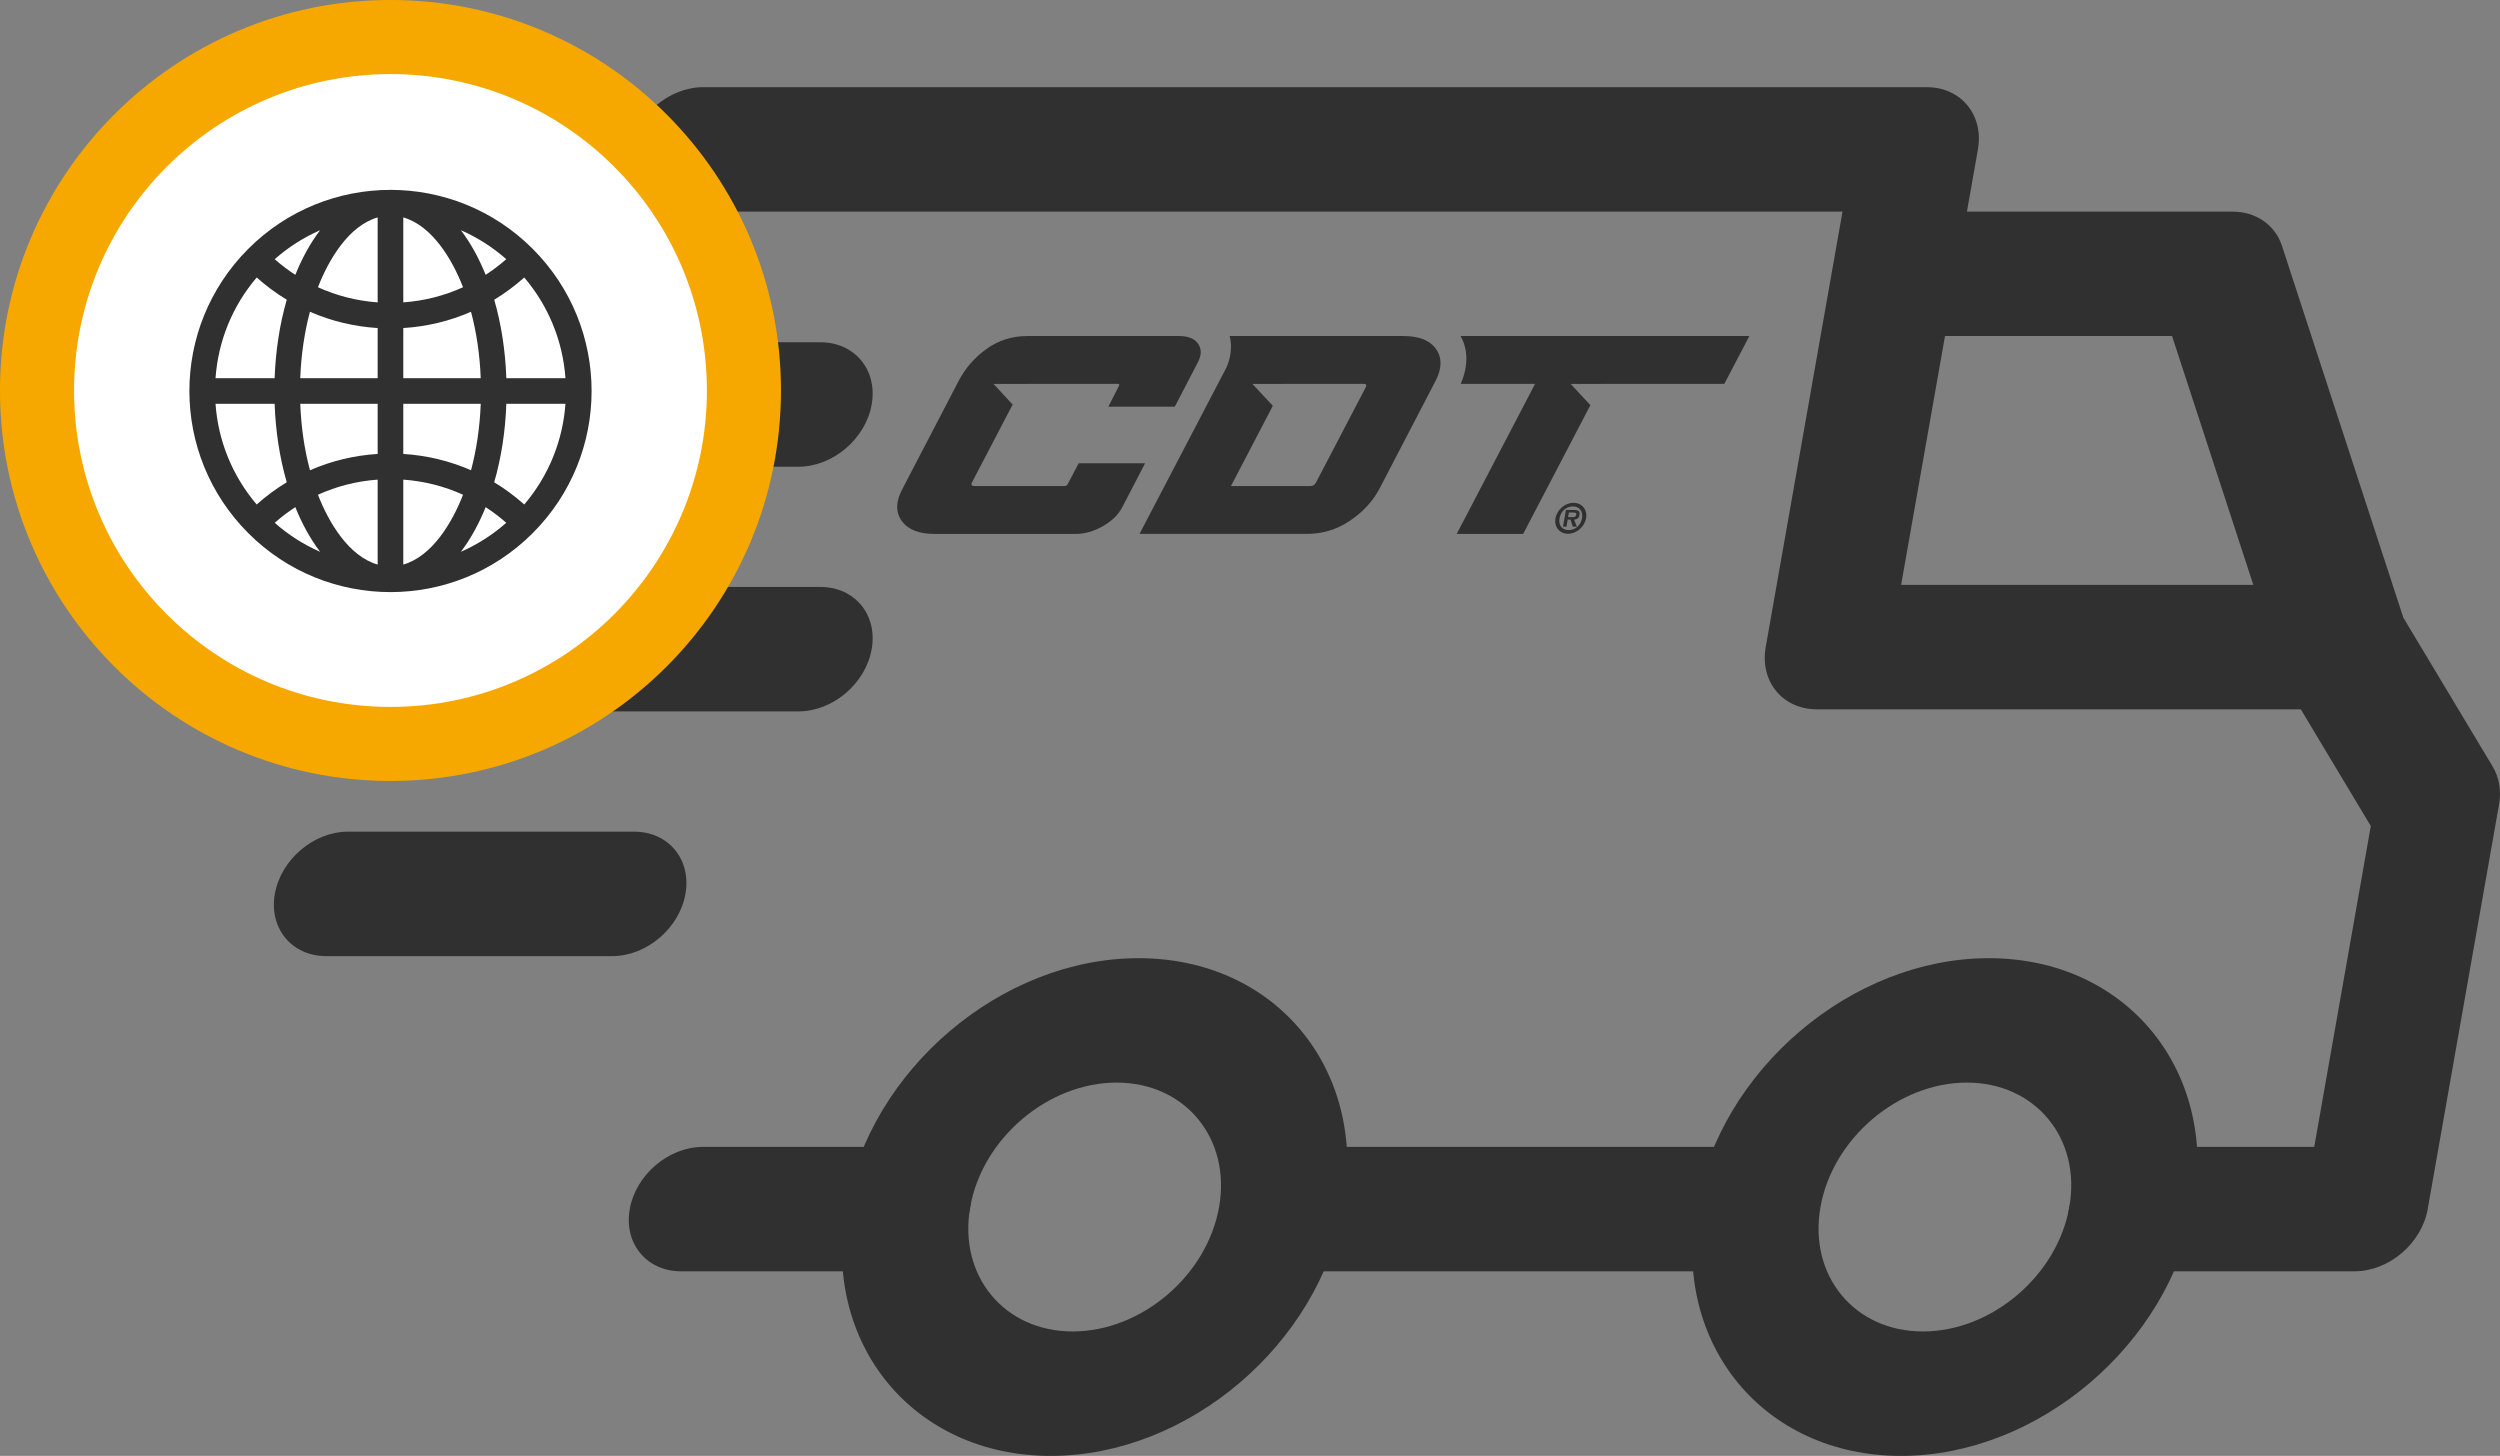 <?xml version="1.0" encoding="utf-8"?>
<!-- Generator: Adobe Illustrator 16.0.0, SVG Export Plug-In . SVG Version: 6.00 Build 0)  -->
<!DOCTYPE svg PUBLIC "-//W3C//DTD SVG 1.1//EN" "http://www.w3.org/Graphics/SVG/1.1/DTD/svg11.dtd">
<svg version="1.1" id="Layer_1" xmlns="http://www.w3.org/2000/svg" xmlns:xlink="http://www.w3.org/1999/xlink" x="0px" y="0px"
	 width="145.726px" height="84.864px" viewBox="63.804 449.632 145.726 84.864"
	 enable-background="new 63.804 449.632 145.726 84.864" xml:space="preserve">
<rect x="63.804" y="449.632" width="145.726" height="84.864" fill="#808080" stroke="none"/>
<path fill="#303030" d="M100.772,498.11H84.091c-2.003,0-3.912,1.625-4.266,3.627c-0.353,2.004,0.984,3.627,2.986,3.627h16.683
	c2.002,0,3.912-1.623,4.266-3.627C104.112,499.735,102.775,498.11,100.772,498.11"/>
<path fill="#303030" d="M111.629,483.846H80.683c-2.003,0-3.913,1.623-4.267,3.627c-0.353,2.003,0.984,3.626,2.988,3.626h30.945
	c2.004,0,3.913-1.623,4.266-3.626C114.969,485.469,113.632,483.846,111.629,483.846"/>
<path fill="#303030" d="M111.629,469.583H80.683c-2.003,0-3.913,1.623-4.267,3.627c-0.353,2.002,0.984,3.627,2.988,3.627h30.945
	c2.004,0,3.913-1.625,4.266-3.627C114.969,471.206,113.632,469.583,111.629,469.583"/>
<path fill="#303030" d="M179.731,505.485c-8,0-15.654,6.506-17.064,14.506c-1.41,7.998,3.949,14.506,11.949,14.506
	c7.998,0,15.652-6.508,17.062-14.506C193.088,511.991,187.729,505.485,179.731,505.485 M175.893,527.243
	c-4,0-6.678-3.252-5.973-7.252s4.531-7.254,8.531-7.254s6.68,3.254,5.975,7.254S179.893,527.243,175.893,527.243"/>
<path fill="#303030" d="M130.168,505.485c-7.999,0-15.653,6.506-17.064,14.506c-1.409,7.998,3.95,14.506,11.949,14.506
	c7.998,0,15.654-6.508,17.064-14.506C143.528,511.991,138.168,505.485,130.168,505.485 M126.333,527.243
	c-4,0-6.679-3.252-5.974-7.252s4.531-7.254,8.533-7.254c3.998,0,6.678,3.254,5.973,7.254S130.333,527.243,126.333,527.243"/>
<path fill="#303030" d="M196.821,463.963c-0.4-1.225-1.518-1.996-2.891-1.996h-19.098l-1.279,7.252h16.861l6.414,19.641l7.057-3.258
	L196.821,463.963z"/>
<polygon fill="#303030" points="139.471,516.485 166.911,516.485 165.633,523.737 138.192,523.737 "/>
<path fill="#303030" d="M117.35,516.485h-12.572c-2.002,0-3.912,1.623-4.266,3.627c-0.354,2.002,0.984,3.625,2.988,3.625h12.571
	c2.003,0,3.912-1.623,4.266-3.625C120.689,518.108,119.354,516.485,117.35,516.485"/>
<path fill="#303030" d="M209.104,494.315l-5.514-9.188c-0.529-0.885-1.494-1.402-2.615-1.402h-26.354l4.477-25.385
	c0.352-2.003-0.984-3.627-2.986-3.627h-71.308c-2.003,0-3.913,1.624-4.266,3.627c-0.354,2.004,0.984,3.627,2.987,3.627h67.68
	l-4.477,25.385c-0.352,2.002,0.984,3.627,2.988,3.627h28.203l4.08,6.803l-3.297,18.703H188.67c-2.004,0-3.912,1.623-4.266,3.626
	s0.984,3.626,2.986,3.626h13.66c2.004,0,3.912-1.623,4.266-3.626l4.156-23.571C209.616,495.735,209.485,494.951,209.104,494.315"/>
<path fill="#303030" d="M133.641,469.668c-0.211-0.299-0.58-0.449-1.107-0.449h-8.83c-0.909,0-1.712,0.254-2.409,0.762
	s-1.236,1.129-1.617,1.867l-3.268,6.278c-0.395,0.737-0.41,1.358-0.048,1.866c0.364,0.508,1,0.762,1.908,0.762h8.238
	c0.527,0,1.053-0.15,1.58-0.449c0.525-0.299,0.9-0.662,1.125-1.09l1.338-2.578h-3.871l-0.631,1.201
	c-0.039,0.086-0.111,0.128-0.217,0.128h-5.215c-0.172,0-0.225-0.069-0.159-0.208l2.373-4.545l-1.115-1.203h1.978
	c0.012,0,0.021-0.004,0.035-0.004h5.215c0.105,0,0.131,0.043,0.078,0.129l-0.609,1.201h3.871l1.34-2.578
	C133.846,470.331,133.852,469.967,133.641,469.668"/>
<path fill="#303030" d="M147.514,469.981c-0.355-0.507-0.988-0.762-1.898-0.762h-9.178h-0.186h-0.773
	c0.252,0.943-0.168,1.791-0.168,1.791l0.006,0.002l-5.09,9.741h9.76c0.908,0,1.74-0.253,2.496-0.761
	c0.758-0.508,1.332-1.129,1.727-1.865l3.268-6.281C147.86,471.11,147.872,470.489,147.514,469.981 M143.409,472.215l-2.895,5.543
	c-0.066,0.139-0.184,0.208-0.354,0.208h-4.604l2.441-4.679l-1.186-1.276h1.852l0.002-0.004h4.604
	C143.442,472.007,143.489,472.077,143.409,472.215"/>
<path fill="#303030" d="M165.774,469.219l-1.457,2.788h-7.158l-0.002,0.003h-1.797l1.148,1.24l-3.918,7.504h-3.873l4.568-8.747
	h-4.334c0.441-1.024,0.438-1.995-0.01-2.788H165.774z"/>
<path fill="#303030" d="M154.473,479.842c0.088-0.498,0.555-0.902,1.051-0.902c0.492,0,0.82,0.404,0.732,0.902
	s-0.559,0.904-1.051,0.904C154.709,480.747,154.385,480.34,154.473,479.842 M156.022,479.842c0.07-0.402-0.154-0.689-0.535-0.689
	c-0.389,0-0.707,0.287-0.779,0.689c-0.07,0.402,0.146,0.689,0.535,0.689C155.625,480.532,155.952,480.245,156.022,479.842
	 M155.721,480.333h-0.234l-0.141-0.412h-0.16l-0.072,0.412h-0.203l0.172-0.975h0.467c0.252,0,0.361,0.069,0.322,0.298
	c-0.033,0.182-0.141,0.252-0.311,0.265L155.721,480.333z M155.477,479.776c0.109,0.002,0.189-0.023,0.211-0.146
	c0.021-0.131-0.119-0.122-0.211-0.122h-0.219l-0.047,0.268H155.477z"/>
<path fill="#F6A800" d="M86.566,449.632c12.57,0,22.761,10.19,22.761,22.761c0,12.571-10.19,22.762-22.761,22.762
	c-12.572,0-22.763-10.19-22.763-22.762C63.804,459.823,73.994,449.632,86.566,449.632"/>
<path fill="#FFFFFF" d="M86.566,453.95c10.186,0,18.443,8.258,18.443,18.443c0,10.188-8.258,18.445-18.443,18.445
	c-10.188,0-18.445-8.258-18.445-18.445C68.121,462.208,76.379,453.95,86.566,453.95"/>
<path fill="#303030" d="M94.853,464.135c-4.579-4.58-11.994-4.58-16.574,0c-4.58,4.581-4.581,11.994,0,16.576
	c4.58,4.58,11.994,4.58,16.574,0S99.434,468.717,94.853,464.135 M94.363,479.04c-0.548-0.489-1.134-0.922-1.752-1.296
	c0.409-1.409,0.65-2.961,0.708-4.573h3.445C96.609,475.344,95.773,477.382,94.363,479.04 M76.366,473.17h3.445
	c0.058,1.612,0.3,3.164,0.708,4.573c-0.618,0.374-1.204,0.807-1.752,1.296C77.357,477.382,76.521,475.344,76.366,473.17
	 M78.768,465.807c0.548,0.489,1.134,0.923,1.752,1.296c-0.408,1.409-0.65,2.961-0.708,4.573h-3.445
	C76.521,469.502,77.357,467.463,78.768,465.807 M85.818,467.258c-1.218-0.088-2.393-0.388-3.48-0.883
	c0.633-1.631,1.8-3.586,3.48-4.07V467.258z M85.818,468.754v2.922h-4.512c0.051-1.363,0.244-2.674,0.565-3.871
	C83.11,468.346,84.44,468.668,85.818,468.754 M85.818,473.17v2.922c-1.378,0.086-2.708,0.41-3.946,0.951
	c-0.321-1.199-0.515-2.51-0.565-3.873H85.818z M85.818,477.59v4.951c-1.681-0.484-2.848-2.439-3.48-4.07
	C83.426,477.977,84.601,477.676,85.818,477.59 M87.312,477.59c1.219,0.086,2.394,0.387,3.482,0.881
	c-0.634,1.631-1.801,3.586-3.482,4.07V477.59z M87.312,476.092v-2.922h4.514c-0.052,1.363-0.245,2.674-0.566,3.873
	C90.021,476.502,88.69,476.178,87.312,476.092 M87.312,471.676v-2.922c1.379-0.086,2.71-0.408,3.947-0.949
	c0.321,1.197,0.515,2.508,0.566,3.871H87.312z M87.312,467.258v-4.953c1.682,0.484,2.849,2.439,3.482,4.07
	C89.705,466.871,88.53,467.17,87.312,467.258 M90.667,463.049c0.956,0.42,1.848,0.986,2.647,1.691
	c-0.381,0.336-0.782,0.641-1.201,0.912C91.74,464.731,91.266,463.834,90.667,463.049 M81.018,465.653
	c-0.419-0.271-0.82-0.576-1.201-0.912c0.8-0.705,1.691-1.271,2.647-1.691C81.866,463.834,81.391,464.731,81.018,465.653
	 M81.018,479.194c0.373,0.922,0.849,1.818,1.446,2.604c-0.956-0.42-1.848-0.986-2.647-1.691
	C80.197,479.77,80.599,479.467,81.018,479.194 M92.113,479.194c0.419,0.273,0.82,0.576,1.201,0.912
	c-0.8,0.705-1.691,1.271-2.647,1.691C91.266,481.012,91.74,480.116,92.113,479.194 M93.319,471.676
	c-0.058-1.612-0.299-3.164-0.706-4.572c0.617-0.374,1.202-0.808,1.75-1.297c1.41,1.656,2.246,3.695,2.401,5.869H93.319z"/>
</svg>
